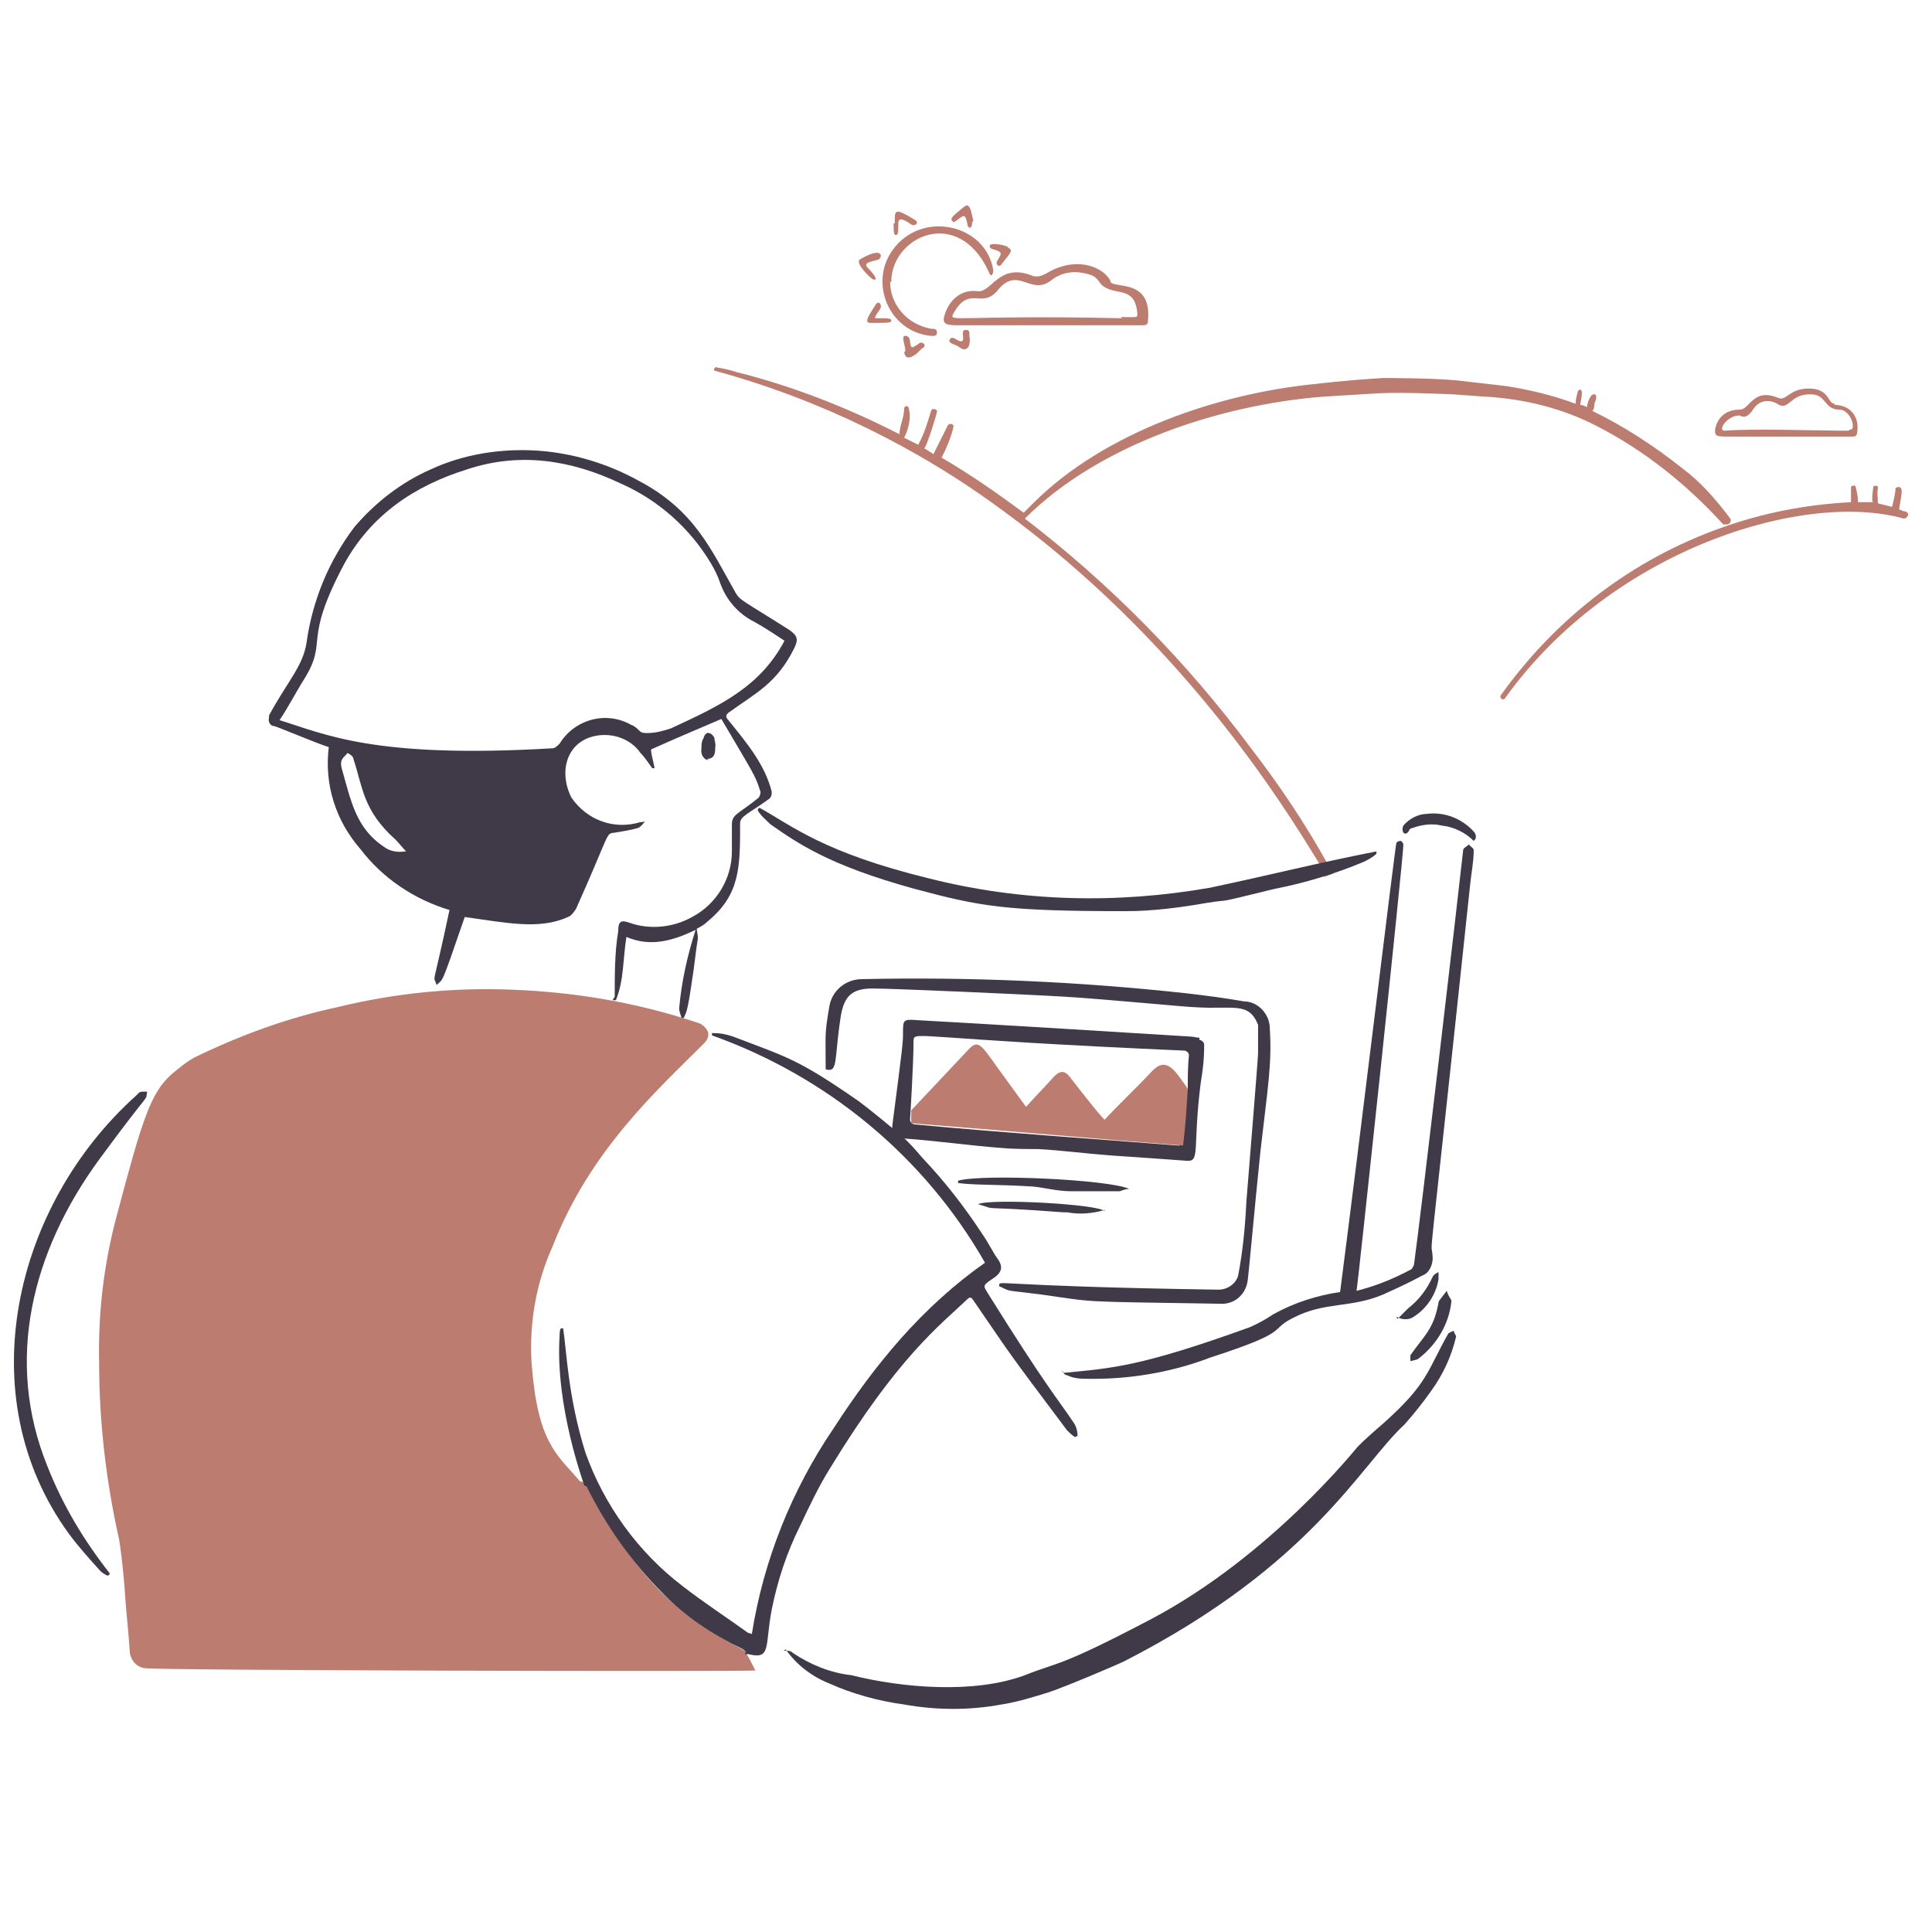 <svg xmlns="http://www.w3.org/2000/svg" width="188" height="188" viewBox="0 0 188 188" fill="none"><path d="M72.592 160.73C70.311 159.134 63.812 157.423 57.084 144.652C57.084 144.652 56.97 144.652 56.856 144.538C56.856 144.538 56.856 144.31 56.742 144.196C56.628 144.196 56.4 144.196 56.286 143.968C54.119 141.459 52.294 140.319 51.724 132.565C51.496 128.687 52.181 124.81 53.777 121.275C57.426 111.925 63.926 106.109 68.487 101.548C69.171 100.864 69.057 100.18 68.145 99.61C68.031 99.61 67.917 99.496 67.803 99.496C61.987 97.557 55.944 96.531 49.786 96.303C44.084 96.075 38.383 96.645 32.795 98.013C28.006 99.04 23.331 100.75 18.884 102.917C18.085 103.373 17.401 103.943 16.717 104.513C14.664 106.337 13.866 108.846 11.357 118.311C10.103 122.986 9.533 127.775 9.647 132.679C9.647 138.38 10.331 144.196 11.586 149.783C11.928 151.836 12.156 154.8 12.156 155.029C12.27 156.853 12.498 158.678 12.612 160.502C12.612 161.414 13.182 162.212 14.094 162.327C15.349 162.555 71.68 162.669 73.504 162.555C73.162 161.87 72.934 161.414 72.592 160.844V160.73Z" fill="#BC7C70"></path><path d="M59.817 96.989C59.817 94.822 59.817 92.655 60.159 90.603C60.159 89.691 60.387 89.463 61.3 89.805C63.238 90.489 65.519 90.261 67.343 89.234C69.738 87.98 71.22 85.472 71.22 82.849C71.22 81.936 71.22 81.024 71.22 80.226C71.22 79.2 71.904 79.2 73.843 77.603C73.957 77.375 74.071 77.147 73.957 76.919C73.501 75.437 73.273 75.209 70.194 69.963C67.799 70.99 65.633 71.902 63.352 72.928C63.352 73.384 63.58 74.068 63.694 74.753H63.466C63.124 74.296 62.782 73.726 62.326 73.27C61.3 71.788 59.361 71.218 57.651 71.674C55.142 72.358 54.344 75.095 55.598 77.603C57.08 79.77 59.703 80.796 62.326 79.998C62.44 79.998 62.668 79.998 62.782 79.884C62.554 80.226 62.326 80.454 62.098 80.568C61.3 80.796 60.501 80.91 59.817 81.024C58.905 81.138 59.475 80.796 56.054 88.436C55.826 88.778 55.598 89.121 55.256 89.234C52.519 90.489 49.326 89.805 45.221 89.234C42.827 96.19 43.169 95.164 42.484 95.848C42.142 94.708 42.028 96.647 43.739 88.55C40.318 87.524 37.239 85.472 35.072 82.621C32.678 79.884 31.538 76.349 31.994 72.7C30.853 72.358 26.862 70.647 26.634 70.647C26.292 70.647 26.064 70.191 26.178 69.849C26.178 69.849 26.178 69.735 26.178 69.621C27.889 66.428 29.485 64.832 29.827 62.551C30.397 58.446 31.994 54.569 34.502 51.262C36.555 48.868 39.064 46.929 41.914 45.675C45.107 44.192 48.756 43.622 52.291 43.85C55.712 44.078 59.133 45.105 62.212 46.815C67.571 49.666 69.168 53.429 71.562 57.648C72.018 58.446 72.132 58.332 76.808 61.297C77.606 61.867 77.72 62.209 77.264 63.121C75.553 66.542 73.501 67.455 70.992 69.279C70.65 69.507 70.536 69.735 70.878 70.077C72.817 72.472 74.413 74.41 75.097 77.033C75.097 77.261 75.097 77.489 74.869 77.717C72.817 79.2 72.018 79.428 72.018 80.112C72.018 84.445 72.018 87.068 68.826 89.691C68.484 90.033 68.027 90.261 67.799 90.375C67.799 90.603 67.913 90.945 67.913 91.287C67.685 92.655 67.571 94.024 67.343 95.392C66.887 98.585 66.773 98.471 66.545 99.041C66.545 99.041 66.431 99.041 66.317 99.041C66.203 98.699 66.089 98.357 66.089 98.129C66.317 95.506 66.887 92.998 67.685 90.489C65.519 91.515 63.352 92.199 60.957 91.173C60.615 93.226 60.729 95.392 59.931 97.331C59.931 97.331 59.703 97.331 59.589 97.331L59.817 96.989ZM76.466 62.437C75.439 61.753 74.413 61.069 73.387 60.499C71.79 59.701 70.65 58.332 70.08 56.736C69.852 56.052 69.51 55.367 69.168 54.797C67.115 51.376 64.036 48.64 60.387 47.043C55.598 44.763 50.581 43.964 45.449 45.675C40.318 47.271 36.099 50.122 33.476 54.911C29.371 62.665 31.994 62.209 29.599 66.086C28.801 67.341 28.117 68.709 27.204 70.077C31.652 71.446 36.441 73.84 53.773 72.814C54.002 72.814 54.23 72.586 54.458 72.358C55.94 69.963 59.019 69.165 61.414 70.534C61.756 70.647 61.984 70.876 62.212 71.104C62.44 71.332 62.668 71.332 63.01 71.332C63.808 71.332 64.606 71.104 65.291 70.876C69.966 68.709 73.957 66.885 76.352 62.323L76.466 62.437ZM39.52 82.849C39.178 82.507 38.836 82.051 38.493 81.709C35.3 78.858 35.301 76.577 34.388 73.84C34.388 73.612 34.046 73.384 33.818 73.27C33.476 73.726 33.02 73.84 33.248 74.753C34.16 77.945 34.616 80.568 37.353 82.393C37.923 82.849 38.721 82.963 39.406 82.849H39.52Z" fill="#403948"></path><path d="M72.587 160.732C72.472 160.618 72.359 160.504 72.13 160.39C69.28 159.021 66.657 157.311 64.49 155.03C61.412 151.951 59.017 148.53 57.078 144.653C57.078 144.653 56.964 144.653 56.85 144.539C56.85 144.425 54 136.899 54.456 129.943C54.456 129.715 54.456 129.487 54.57 129.259C54.57 129.259 54.684 129.259 54.798 129.259C55.14 131.426 55.254 135.873 56.964 141.346C58.789 146.478 62.096 151.039 66.429 154.346C68.481 155.942 70.762 157.425 72.815 158.907C72.815 158.907 73.043 158.907 73.157 159.021C74.297 151.837 77.034 144.995 81.139 138.952C85.13 132.794 89.691 127.207 95.849 122.873C89.919 112.497 80.455 104.743 69.28 100.751V100.523C70.078 100.523 70.648 100.637 71.332 100.866C76.692 102.918 77.604 103.032 83.534 107.137C84.902 108.163 86.27 109.304 87.639 110.444C88.437 111.128 89.121 111.926 89.805 112.725C91.972 115.005 93.91 117.514 95.621 120.137C96.191 120.935 96.533 121.733 97.103 122.531C97.673 123.33 97.445 123.9 96.533 124.47C95.507 125.154 95.735 125.154 96.191 125.952C101.892 135.075 102.919 136.101 104.515 138.496C104.743 138.838 104.857 139.294 104.857 139.75C104.857 139.75 104.629 139.75 104.629 139.864C104.287 139.636 104.059 139.408 103.831 139.18C97.673 130.97 98.7 132.338 94.709 126.522C94.48 126.18 94.366 126.18 94.024 126.522C91.516 128.917 87.41 131.996 80.797 142.829C79.656 144.653 78.744 146.592 77.832 148.53C76.578 151.039 75.665 153.776 75.095 156.627C74.411 160.161 75.095 161.53 72.815 160.96C72.815 160.96 72.587 160.96 72.472 160.96L72.587 160.732Z" fill="#403948"></path><path d="M103.493 133.592C108.168 133.136 110.905 133.022 121.624 129.145C122.422 128.803 123.22 128.347 123.904 127.891C125.957 126.75 128.124 126.066 130.404 125.724C132.457 109.874 135.764 82.278 135.878 82.05C135.878 81.936 136.106 81.822 136.334 81.822C136.334 81.822 136.562 82.05 136.562 82.164C136.562 83.419 132.115 125.268 132.001 125.61C133.825 125.154 135.536 124.47 137.246 123.557C137.36 123.557 137.474 123.329 137.588 123.101C138.272 118.198 141.921 86.954 142.377 82.734C142.377 82.507 142.719 82.392 142.948 82.164C143.062 82.392 143.404 82.507 143.404 82.734C143.404 83.875 143.176 84.901 143.062 86.041C138.614 128.005 139.299 119.68 139.413 122.417C139.413 123.101 139.07 123.9 138.386 124.128C137.132 124.812 135.878 125.382 134.623 125.952C131.43 127.32 128.922 126.636 125.843 128.233C123.334 129.487 125.843 129.487 117.747 132.11C113.87 133.592 109.651 134.276 105.431 134.162C104.861 134.162 104.291 134.048 103.835 133.82C103.607 133.82 103.493 133.592 103.379 133.478C103.379 133.478 103.379 133.478 103.379 133.364L103.493 133.592Z" fill="#403948"></path><path d="M76.238 160.618C76.694 160.618 76.922 160.618 77.15 160.846C78.861 161.986 80.799 162.784 82.852 163.012C87.869 164.267 94.825 164.837 99.729 163.012C103.15 161.644 102.921 162.328 112.044 157.539C123.675 151.381 131.999 140.89 132.113 140.776C132.912 139.978 133.824 139.18 134.622 138.496C138.955 134.619 138.841 133.478 140.894 129.829C140.894 129.715 141.236 129.601 141.464 129.487C141.464 129.715 141.692 129.943 141.692 130.057C141.236 131.996 140.438 133.706 139.297 135.303C138.499 136.443 137.587 137.583 136.675 138.61C132.341 142.601 127.666 152.293 109.421 161.644C108.737 161.986 103.378 164.267 101.895 164.723C100.413 165.179 98.93 165.635 97.448 165.863C94.369 166.433 91.176 166.433 87.983 165.863C85.475 165.521 82.966 164.837 80.686 163.811C78.975 163.126 77.493 161.986 76.466 160.504L76.238 160.618Z" fill="#403948"></path><path d="M122.422 102.576C122.422 99.611 122.422 99.953 122.422 99.725C121.51 97.444 120.027 98.243 116.378 98.014C115.58 98.014 107.484 97.216 103.607 96.988C99.844 96.76 86.959 96.19 84.906 96.19C82.967 96.19 82.169 96.874 81.827 98.813C81.143 103.146 81.599 104.4 80.345 104.058C80.345 100.409 80.231 100.751 80.687 98.014C80.915 96.418 82.283 95.278 83.88 95.278C94.371 95.05 104.861 95.506 115.352 96.646C117.291 96.874 119.115 97.102 121.054 97.444C122.422 97.444 123.562 98.699 123.562 100.067C123.79 103.602 123.334 105.997 122.65 112.04C122.08 117.514 121.51 124.013 121.396 124.698C121.168 126.066 120.027 126.978 118.659 126.864C104.405 126.636 106.914 126.75 101.212 125.952C97.563 125.496 98.476 125.724 97.221 125.154C97.335 124.47 95.853 125.154 118.545 125.496C119.457 125.496 120.255 124.926 120.483 124.127C120.94 121.733 121.168 119.338 121.282 116.944C121.396 115.461 122.422 103.032 122.422 102.462V102.576Z" fill="#403948"></path><path d="M10.443 153.319C10.215 153.205 9.986 153.091 9.758 152.863C8.732 151.723 7.592 150.468 6.68 149.214C-3.013 135.873 1.32 117.286 13.293 106.567C13.636 106.225 13.521 106.225 14.32 106.225C14.092 107.365 15.004 105.54 9.644 112.838C3.145 121.733 0.408 132.338 4.627 142.714C6.109 146.477 8.162 149.898 10.671 153.091C10.671 153.091 10.671 153.319 10.443 153.319Z" fill="#403948"></path><path d="M116.719 101.207C116.948 101.207 117.176 101.435 117.176 101.663C117.176 103.031 117.062 104.058 116.833 105.426C116.035 111.812 116.833 113.066 115.465 112.952C107.597 112.382 108.737 112.496 107.483 112.382C105.887 112.268 103.15 111.926 100.983 111.812C99.729 111.812 98.589 111.812 97.334 111.698C94.369 111.47 91.177 111.014 87.984 110.786C86.843 110.786 86.729 110.443 86.843 109.417C87.87 101.549 87.87 101.435 87.87 100.523C87.87 99.269 87.87 99.154 89.238 99.269C93.685 99.496 114.097 100.751 115.807 100.865C116.149 100.865 116.377 100.979 116.719 100.979V101.207ZM115.579 105.996C115.579 104.856 115.579 103.83 115.693 102.689C115.693 102.461 115.465 102.233 115.237 102.233C89.124 101.093 89.01 100.295 88.896 101.207C88.896 103.602 88.554 108.961 88.554 108.961C88.554 109.189 88.782 109.417 89.01 109.417C97.562 110.215 106.001 110.786 114.667 111.47C114.895 111.47 115.123 111.356 115.123 111.014L115.465 105.996H115.579Z" fill="#403948"></path><path d="M93.231 114.891C95.625 114.207 107.94 114.777 109.879 115.689C109.537 115.689 109.309 115.803 108.967 115.917C107.37 115.917 105.774 115.917 104.177 115.917C102.923 115.917 101.669 115.575 100.528 115.461C96.879 115.233 95.055 115.347 93.231 115.119C93.231 115.119 93.231 115.119 93.231 114.891Z" fill="#403948"></path><path d="M107.483 117.742C106.343 118.084 105.089 118.198 103.834 117.97C103.72 117.97 103.606 117.97 103.492 117.97C94.484 117.286 97.449 117.856 95.168 117.172C96.422 116.602 106.913 117.172 107.483 117.856V117.742Z" fill="#403948"></path><path d="M143.4 81.821C142.602 81.023 141.462 80.453 140.321 80.339C139.409 80.111 138.383 80.225 137.47 80.567C137.356 80.567 137.128 80.681 137.128 80.795C137.014 81.023 136.786 81.251 136.558 81.023C136.444 80.795 136.444 80.567 136.558 80.339C137.128 79.655 138.041 79.199 138.839 79.199C140.549 78.971 142.26 79.655 143.4 80.909C143.628 81.137 143.742 81.593 143.4 81.821Z" fill="#403948"></path><path d="M141.233 126.637C141.005 128.803 139.865 130.742 138.154 132.11C137.812 132.338 138.154 132.224 137.242 132.452C137.242 132.224 137.242 131.996 137.242 131.882C138.497 130.058 139.523 129.373 139.979 126.751C139.979 126.637 139.979 126.637 140.777 125.61C140.891 125.952 141.005 126.181 141.233 126.523V126.637Z" fill="#403948"></path><path d="M135.989 128.346C136.331 128.004 136.673 127.662 137.015 127.32C138.042 126.522 138.84 125.496 139.41 124.241C139.524 124.013 139.752 123.899 139.98 123.785C139.98 124.013 139.98 124.241 139.98 124.469C139.752 125.952 138.84 127.32 137.585 128.118C137.129 128.46 136.445 128.46 135.875 128.118L135.989 128.346Z" fill="#403948"></path><path d="M68.941 73.954C68.484 73.954 68.142 73.384 68.257 72.814C68.257 72.472 68.257 72.129 68.484 71.787C68.484 71.559 68.827 71.217 68.941 71.331C69.169 71.331 69.397 71.559 69.511 71.787C69.511 72.015 69.625 72.243 69.625 72.586C69.511 72.586 69.853 73.84 68.827 73.84L68.941 73.954Z" fill="#403948"></path><path d="M115.579 105.997C115.465 107.821 115.351 109.646 115.123 111.47C106.229 110.786 97.448 109.988 88.668 109.304V108.049C90.493 106.111 92.317 104.172 94.141 102.234C95.168 101.094 95.396 101.55 97.106 103.944C98.019 105.199 98.931 106.453 99.843 107.707C100.755 106.681 101.667 105.769 102.58 104.742C103.15 104.172 103.606 104.172 104.062 104.742C104.518 105.313 106.685 108.163 107.483 108.962C108.623 107.707 110.904 105.541 112.158 104.172C113.527 102.804 114.325 104.172 115.465 105.769L115.579 105.997Z" fill="#BC7C70"></path><path d="M108.051 27.316C107.253 25.833 104.516 24.921 101.779 26.631C101.323 26.86 100.981 26.974 100.525 26.86C97.218 25.491 96.534 28.456 95.166 28.342C93.569 28.114 92.315 29.14 91.859 30.851C91.745 31.421 91.973 31.649 92.999 31.649C94.938 31.649 110.104 31.649 111.13 31.649C111.358 31.649 111.7 31.649 111.7 31.307C112.156 27.088 108.507 28.114 108.051 27.43V27.316ZM109.191 30.965C92.885 30.623 92.315 31.421 92.771 30.509C94.367 27.658 95.508 30.166 97.104 28.228C99.043 25.833 100.297 28.798 102.236 27.316C103.376 26.404 104.744 26.29 106.113 26.746C106.569 26.86 106.911 27.316 107.139 27.658C108.393 28.912 110.446 27.658 110.674 30.509C110.674 30.965 110.674 30.851 109.077 30.851L109.191 30.965Z" fill="#BC7C70"></path><path d="M178.522 39.289C177.838 39.289 178.066 37.807 176.013 37.807C174.075 37.807 173.847 39.061 173.048 38.719C170.54 37.693 170.312 39.859 169.285 39.859C168.031 39.859 167.119 40.543 166.891 41.798C166.891 42.368 166.891 42.482 168.031 42.482C169.513 42.482 179.662 42.482 180.232 42.482C180.46 42.482 180.574 42.482 180.688 42.254C181.03 40.657 180.118 39.403 178.522 39.403V39.289ZM179.89 41.912C177.039 41.912 170.54 41.684 167.803 41.912C167.119 41.912 168.031 40.429 169.285 40.429C169.855 40.771 170.312 40.315 170.654 39.745C171.224 38.947 172.136 38.833 172.934 39.289C174.075 40.087 174.189 38.263 176.241 38.377C177.724 38.377 177.495 39.859 178.978 39.859C180.118 39.859 180.688 41.912 180.004 41.798L179.89 41.912Z" fill="#BC7C70"></path><path d="M86.616 27.429C86.616 29.481 88.098 31.534 90.607 31.99C90.835 31.99 91.177 31.99 91.177 32.332C91.177 32.788 90.835 32.674 90.493 32.674C86.501 32.218 84.563 27.543 86.844 24.35C89.694 20.359 95.966 21.841 96.65 26.288C96.65 26.745 96.422 27.087 96.194 26.402C93.229 20.017 86.73 22.982 86.73 27.429H86.616Z" fill="#BC7C70"></path><path d="M83.648 25.263C85.928 23.894 85.928 25.035 85.472 25.263C84.56 25.491 83.99 25.605 84.446 26.061C84.788 26.403 85.587 27.315 85.016 27.201C84.788 27.201 83.192 25.605 83.648 25.263Z" fill="#BC7C70"></path><path d="M88.097 34.157C88.097 33.587 87.641 32.675 88.097 32.675C88.439 32.675 88.553 33.017 88.553 33.245C88.667 33.929 88.667 33.929 89.352 33.473C89.466 33.359 89.694 33.245 89.922 33.473C90.036 33.701 89.922 33.815 89.694 33.929C89.352 34.271 89.124 34.499 88.895 34.613C88.553 34.841 88.097 34.955 87.983 34.271L88.097 34.157Z" fill="#BC7C70"></path><path d="M87.071 21.728C87.071 20.473 86.957 20.131 89.01 21.386C89.466 21.614 89.124 22.07 88.668 21.842C88.325 21.614 87.413 20.93 87.413 21.728C87.413 22.526 87.413 22.868 87.185 22.868C86.957 22.868 86.957 22.526 86.957 21.728H87.071Z" fill="#BC7C70"></path><path d="M94.6 21.614C94.6 22.412 94.144 22.184 94.144 21.842C93.916 20.701 93.802 20.93 93.004 21.5C93.004 21.5 92.775 21.728 92.662 21.5C92.433 21.272 92.662 21.044 93.802 20.131C94.372 19.675 94.486 20.474 94.714 21.5L94.6 21.614Z" fill="#BC7C70"></path><path d="M85.129 30.964C86.383 30.964 86.726 30.964 86.726 31.192C86.726 31.42 86.498 31.42 84.673 31.42C83.989 31.42 84.673 30.508 85.243 29.596C85.471 29.254 85.813 29.596 85.699 29.938C85.585 30.28 85.243 30.508 85.129 30.964Z" fill="#BC7C70"></path><path d="M94.37 32.903C94.37 33.245 94.37 33.815 94.028 33.929C93.686 34.157 93.344 33.701 93.002 33.587C92.774 33.473 92.204 33.359 92.432 33.017C92.66 32.675 93.002 33.017 93.23 33.131C94.256 33.587 93.23 31.991 94.028 32.105C94.484 32.105 94.256 32.675 94.37 32.903Z" fill="#BC7C70"></path><path d="M98.135 24.122C98.591 24.35 98.363 24.578 97.451 25.719C97.451 25.719 97.337 25.947 97.109 25.833C96.653 25.491 97.565 24.921 97.337 24.578C97.109 24.236 96.197 24.35 96.311 23.894C96.425 23.552 97.907 23.894 98.021 24.008L98.135 24.122Z" fill="#BC7C70"></path><path d="M129.032 85.129C128.804 84.787 128.576 84.444 128.348 83.988C124.585 77.831 114.892 62.322 97.56 49.665C89.236 43.507 79.657 38.832 69.622 36.095C69.508 36.095 69.394 35.981 69.508 35.867C69.622 35.753 69.622 35.639 69.736 35.753C70.42 35.867 70.991 35.981 71.675 36.209C77.148 37.578 82.394 39.63 87.525 42.253C87.525 41.455 87.981 40.657 87.981 39.744C87.981 39.63 88.095 39.516 88.209 39.516C88.323 39.516 88.437 39.63 88.437 39.744C88.665 40.657 88.437 41.683 87.981 42.595C88.437 42.823 88.893 43.051 89.35 43.279C89.92 42.253 90.262 41.113 90.604 39.972C90.718 39.63 91.288 39.858 91.174 40.087C91.174 40.2 90.148 43.621 89.92 43.621C90.148 43.735 90.49 43.964 90.832 44.192C91.288 43.279 91.744 42.367 92.2 41.455C92.314 41.113 92.884 41.227 92.77 41.569C92.542 42.595 92.086 43.621 91.63 44.534C94.367 46.13 96.99 47.955 99.612 49.893L100.525 48.981C107.48 42.025 118.655 38.262 128.12 37.35C128.12 37.35 130.857 37.008 134.62 36.78C134.62 36.78 139.295 36.78 141.69 37.008C141.69 37.008 146.707 37.578 146.593 37.578C148.873 37.92 151.154 38.49 153.321 39.288C153.321 38.832 153.435 38.49 153.549 38.034C153.549 38.034 153.663 37.92 153.777 37.92C154.119 37.92 153.777 39.174 153.777 39.402C154.005 39.402 154.233 39.516 154.461 39.63C154.347 39.63 154.689 38.262 155.145 38.376C155.487 38.376 155.259 39.06 155.145 39.288C155.145 39.288 155.145 39.972 154.917 39.972C157.996 41.455 160.961 43.393 163.697 45.56C165.522 46.928 167.004 48.639 168.373 50.463C168.487 50.691 168.373 50.919 168.145 51.033C168.031 51.033 167.803 51.033 167.689 51.033C164.154 47.156 160.049 43.849 155.373 41.455C152.066 39.744 148.417 38.832 144.654 38.604C144.426 38.604 141.462 38.376 141.462 38.376C141.347 38.376 136.786 38.148 134.278 38.262L128.69 38.604C118.655 39.402 106.91 43.279 99.726 50.463C108.051 56.849 115.463 64.375 121.734 72.813C124.471 76.348 126.98 80.111 129.146 83.988C129.374 84.33 129.602 84.672 129.716 85.014L128.804 85.357L129.032 85.129Z" fill="#BC7C70"></path><path d="M185.477 49.778C185.249 49.778 185.021 49.664 184.793 49.55C185.135 47.726 185.135 47.498 184.793 47.384C184.793 47.384 184.565 47.384 184.451 47.498C184.451 48.068 184.109 49.322 184.109 49.322L182.741 48.98C182.741 48.524 182.626 47.954 182.741 47.498C182.741 47.384 182.741 47.27 182.512 47.27C182.512 47.27 182.284 47.27 182.284 47.384C182.284 47.498 182.056 48.866 182.284 48.866C181.828 48.866 181.258 48.866 180.802 48.866C180.802 48.41 180.688 47.84 180.574 47.384C180.574 47.156 180.118 47.27 180.118 47.384C180.118 47.84 180.118 48.41 180.118 48.866C175.785 49.094 171.566 49.892 167.46 51.375C158.794 54.453 151.382 60.155 146.023 67.681C145.909 67.909 146.251 68.251 146.479 67.909C156.856 53.427 175.557 47.726 185.249 50.462C185.591 50.462 185.819 50.006 185.591 49.892L185.477 49.778Z" fill="#BC7C70"></path><path d="M73.959 78.629C77.037 80.339 80.116 82.962 90.379 85.471C99.387 87.751 108.624 87.979 117.746 86.383C123.676 85.129 128.123 83.988 133.939 82.848C133.939 82.848 133.939 82.962 133.939 83.076C133.597 83.418 133.14 83.646 132.684 83.874C129.948 85.015 126.983 85.927 124.018 86.497C117.518 88.094 120.255 87.409 117.404 87.865C114.782 88.322 112.159 88.664 109.536 88.664C97.791 88.664 95.396 88.207 89.011 86.497C80.686 84.216 77.608 82.05 74.985 80.225C74.529 79.769 74.073 79.427 73.731 78.857C73.731 78.857 73.731 78.743 73.844 78.629H73.959Z" fill="#403948"></path></svg>